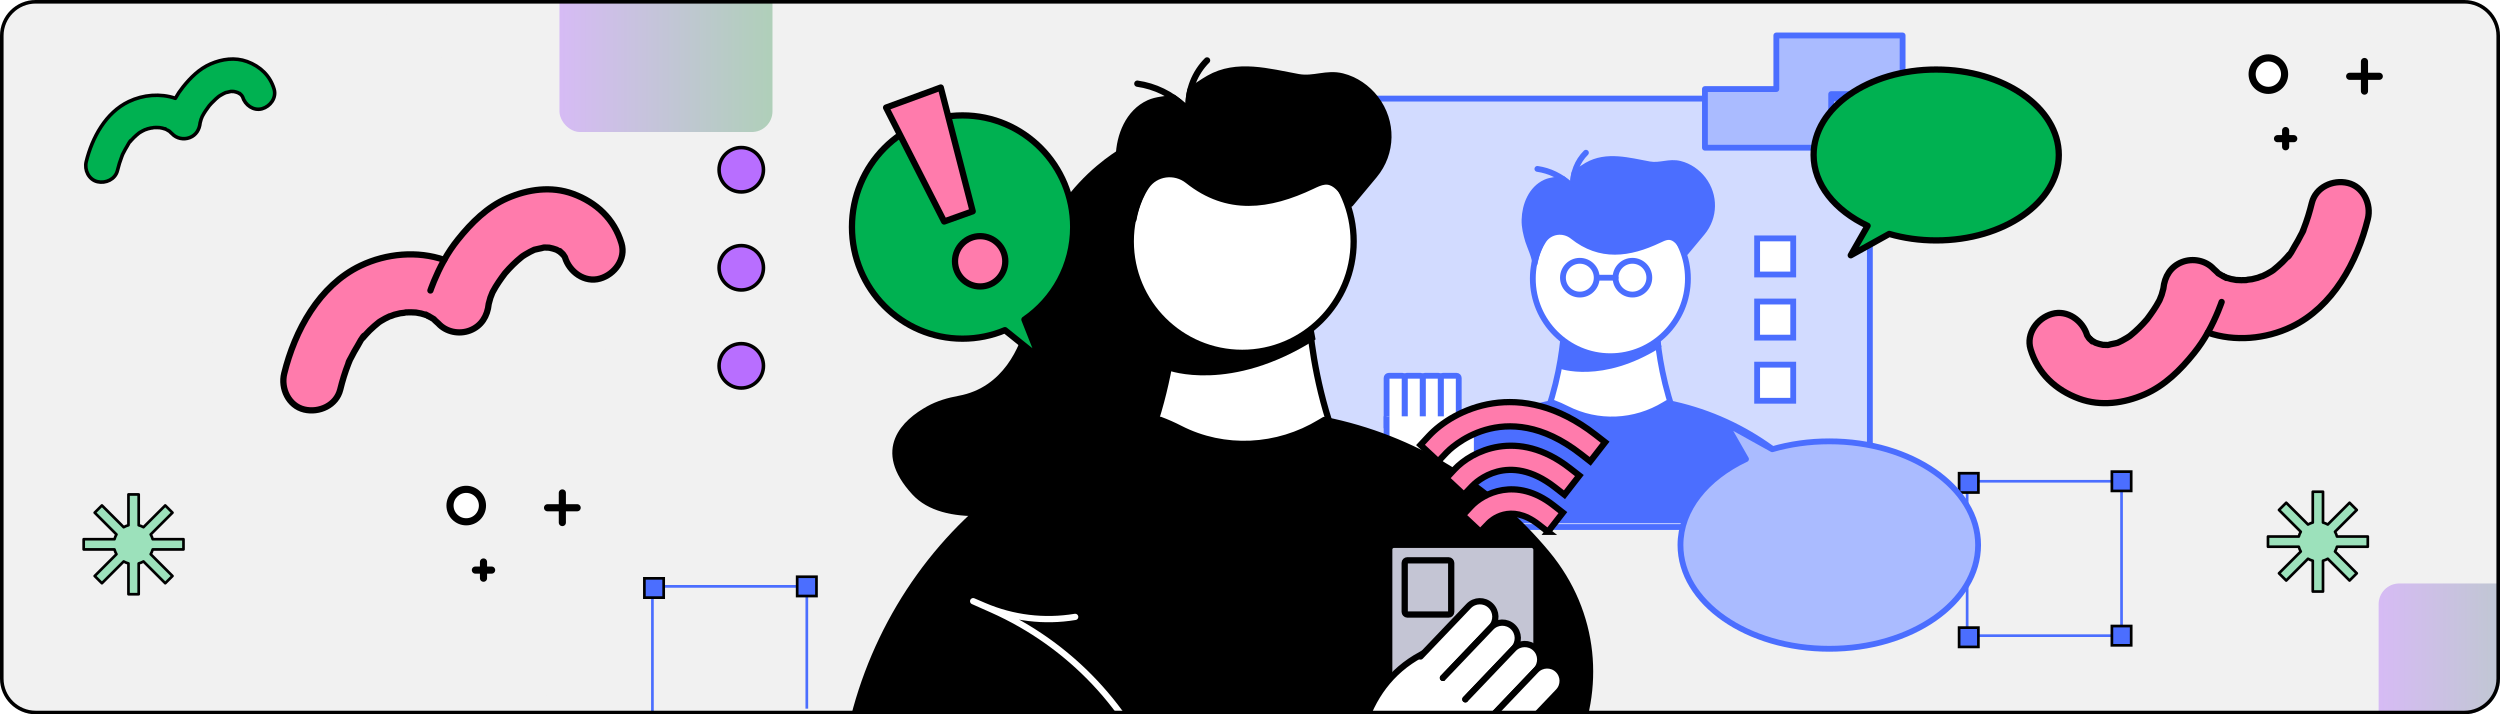 <?xml version="1.0" encoding="UTF-8"?><svg xmlns="http://www.w3.org/2000/svg" xmlns:xlink="http://www.w3.org/1999/xlink" viewBox="0 0 1400 400"><defs><style>.cls-1,.cls-2,.cls-3,.cls-4,.cls-5{fill:none;}.cls-1,.cls-6,.cls-7,.cls-8,.cls-9,.cls-10,.cls-3{stroke:#4b6eff;}.cls-1,.cls-6,.cls-7,.cls-9,.cls-10,.cls-11,.cls-12,.cls-13,.cls-3,.cls-14,.cls-15,.cls-16,.cls-17,.cls-4,.cls-18,.cls-19,.cls-5,.cls-20{stroke-linecap:round;stroke-linejoin:round;}.cls-1,.cls-19,.cls-21{stroke-width:1.508px;}.cls-6,.cls-7,.cls-8,.cls-9,.cls-10,.cls-3{stroke-width:3.263px;}.cls-6,.cls-22,.cls-13,.cls-21{fill:#4b6eff;}.cls-23{clip-path:url(#clippath);}.cls-7,.cls-8,.cls-12,.cls-17,.cls-20{fill:#fff;}.cls-8,.cls-24,.cls-25,.cls-21{stroke-miterlimit:10;}.cls-26,.cls-27{fill:#f1f1f1;}.cls-9{fill:#d2dbff;}.cls-10{fill:#abf;}.cls-24{fill:#b86eff;}.cls-24,.cls-11{stroke-width:2px;}.cls-24,.cls-11,.cls-12,.cls-13,.cls-14,.cls-15,.cls-25,.cls-16,.cls-17,.cls-18,.cls-19,.cls-5,.cls-21,.cls-20{stroke:#000;}.cls-28{fill:url(#_名称未設定グラデーション_3-2);}.cls-28,.cls-27,.cls-29,.cls-30{mix-blend-mode:multiply;}.cls-28,.cls-30{opacity:.4;}.cls-11,.cls-16{fill:#00b151;}.cls-12{stroke-width:4px;}.cls-13,.cls-14,.cls-15,.cls-25,.cls-16,.cls-17,.cls-4,.cls-18,.cls-5{stroke-width:3.513px;}.cls-31{clip-path:url(#clippath-1);}.cls-14,.cls-25{fill:#ff7bac;}.cls-15{fill:#c4c5d4;}.cls-30{fill:url(#_名称未設定グラデーション_3);}.cls-4{stroke:#fff;}.cls-19{fill:#9ce1bb;}.cls-32{isolation:isolate;}.cls-20{stroke-width:3.716px;}</style><clipPath id="clippath"><rect class="cls-2" x="0" width="1400" height="400" rx="19.997" ry="19.997"/></clipPath><clipPath id="clippath-1"><rect class="cls-2" y="0" width="1400" height="400"/></clipPath><linearGradient id="_名称未設定グラデーション_3" x1="313.298" y1="14.293" x2="432.588" y2="14.293" gradientUnits="userSpaceOnUse"><stop offset="0" stop-color="#ad69f9"/><stop offset="1" stop-color="#4c9c64"/></linearGradient><linearGradient id="_名称未設定グラデーション_3-2" x1="1332.031" y1="386.377" x2="1451.321" y2="386.377" xlink:href="#_名称未設定グラデーション_3"/></defs><g class="cls-32"><g id="_レイヤー_2"><g id="_レイヤー_2-2"><g><g class="cls-23"><g class="cls-31"><rect class="cls-26" x="-44.578" y="-46.019" width="1452.312" height="792.371"/><rect class="cls-30" x="313.298" y="-45.353" width="119.29" height="119.29" rx="11.622" ry="11.622"/><rect class="cls-28" x="1332.031" y="326.732" width="119.29" height="119.29" rx="11.622" ry="11.622"/><g class="cls-29"><path class="cls-26" d="m1065.624,230.304c-159.345,0-288.982-129.637-288.982-288.982s129.637-288.982,288.982-288.982,288.982,129.637,288.982,288.982-129.637,288.982-288.982,288.982Zm0-427.192c-76.21,0-138.21,62-138.21,138.21s62,138.21,138.21,138.21,138.21-62,138.21-138.21-62-138.21-138.21-138.21Z"/></g><path class="cls-19" d="m102.752,307.689v-5.732h-17.25c-.253-.946-.625-1.842-1.104-2.67l12.196-12.197-4.054-4.052-12.196,12.196c-.829-.479-1.724-.851-2.67-1.104v-17.25h-5.731v17.25c-.946.253-1.842.625-2.67,1.104l-12.196-12.196-4.054,4.052,12.196,12.197c-.479.829-.851,1.724-1.104,2.67h-17.25v5.732h17.25c.253.946.625,1.842,1.104,2.67l-12.196,12.197,4.054,4.052,12.196-12.196c.829.479,1.724.851,2.67,1.104v17.25h5.731v-17.25c.946-.253,1.842-.625,2.67-1.104l12.196,12.196,4.054-4.052-12.196-12.197c.479-.829.851-1.724,1.104-2.67h17.25Z"/><path class="cls-19" d="m1325.961,306.18v-5.732h-17.25c-.253-.946-.625-1.842-1.104-2.67l12.196-12.197-4.054-4.052-12.196,12.196c-.829-.479-1.724-.851-2.67-1.104v-17.25h-5.731v17.25c-.946.253-1.842.625-2.67,1.104l-12.196-12.196-4.054,4.052,12.196,12.197c-.479.829-.851,1.724-1.104,2.67h-17.25v5.732h17.25c.253.946.625,1.842,1.104,2.67l-12.196,12.197,4.054,4.052,12.196-12.196c.829.479,1.724.851,2.67,1.104v17.25h5.731v-17.25c.946-.253,1.842-.625,2.67-1.104l12.196,12.196,4.054-4.052-12.196-12.197c.479-.829.851-1.724,1.104-2.67h17.25Z"/><g class="cls-29"><path class="cls-26" d="m54.625,536.318c-159.345,0-288.982-129.637-288.982-288.982S-104.72-41.645,54.625-41.645,343.607,87.992,343.607,247.336,213.97,536.318,54.625,536.318Zm0-427.192c-76.21,0-138.21,62-138.21,138.21S-21.585,385.547,54.625,385.547s138.21-62,138.21-138.21S130.835,109.126,54.625,109.126Z"/></g><g><rect class="cls-1" x="365.355" y="328.369" width="86.465" height="86.465"/><rect class="cls-21" x="446.416" y="322.965" width="10.808" height="10.808"/><rect class="cls-21" x="360.852" y="323.866" width="10.808" height="10.808"/></g><g><rect class="cls-1" x="1101.596" y="269.515" width="86.465" height="86.465"/><rect class="cls-21" x="1182.656" y="264.111" width="10.808" height="10.808"/><rect class="cls-21" x="1182.656" y="350.576" width="10.808" height="10.808"/><rect class="cls-21" x="1097.092" y="265.012" width="10.808" height="10.808"/><rect class="cls-21" x="1097.092" y="351.477" width="10.808" height="10.808"/></g><path class="cls-27" d="m91.348,174.565c-19.851-7.278-41.144-4.241-60.093,3.971-18.431,7.988-33.014,22.522-45.366,37.942-4.778,5.965-8.977,12.187-12.57,18.671-24.576-8.475-52.936-6.027-76.718,5.33-38.069,18.181-60.371,59.578-70.046,98.909-3.332,13.547,3.979,29.589,18.372,33.013,13.658,3.25,29.44-3.843,33.014-18.372,1.969-8.005,4.352-15.899,7.373-23.574.347-.888.704-1.771,1.072-2.651.799-1.911.468-1.181-.991,2.189.365-1.715,1.648-3.56,2.442-5.152,1.829-3.669,3.817-7.257,5.976-10.74,1.174-1.894,4.686-9.213,6.944-10.026-2.379,2.884-2.899,3.531-1.562,1.944.599-.715,1.21-1.419,1.835-2.112,1.242-1.389,2.524-2.743,3.843-4.059,2.704-2.696,5.603-5.069,8.529-7.492.553-.364,1.101-.737,1.664-1.087,1.341-.831,2.708-1.62,4.102-2.359,1.368-.726,2.762-1.407,4.172-2.048,1.158-.069,3.099-1.113,4.149-1.413,1.786-.51,3.589-.951,5.407-1.332,1.21-.254,3.781-.241,5.056-.787,3.129-.159,6.267-.132,9.391.106.057.004.115.012.172.017,1.394.416,3.172.5,4.484.832,1.743.441,3.466.949,5.166,1.539.091.032.187.071.282.108-.349-.202-.735-.426-1.168-.68.477.28.965.529,1.447.794,1.138.487,2.375,1.238,2.397,1.316,1.268.685,2.515,1.412,3.727,2.219.913,1.312,3.104,2.858,4.057,3.898,7.256,7.924,19.166,10.173,28.959,6.415,10.555-4.05,16.087-13.288,17.202-24.256.006-.055.008-.085.013-.137.038-.136.071-.245.116-.413.488-1.814.906-3.613,1.485-5.403.396-1.224,1.287-2.918,1.719-4.343.2-.39.385-.787.591-1.174,3.157-5.956,7.028-11.398,11.05-16.783.072-.08.122-.134.206-.228,1.157-1.298,2.292-2.61,3.479-3.881,2.372-2.539,4.849-4.979,7.44-7.293,1.29-1.152,2.609-2.272,3.957-3.354.33-.261.661-.522.991-.782.125-.085.184-.125.332-.226.712-.471,1.435-.927,2.166-1.367,1.454-.889,2.932-1.729,4.443-2.518,1.254-.655,2.559-1.207,3.814-1.857.031-.016.047-.025.077-.041,2.785-.811,5.994-1.123,8.746-2.025.119-.002.238-.014.358-.016,1.506-.021,3.002.112,4.505.148,1.142.251,2.288.482,3.418.801,1.11.313,2.19.711,3.287,1.058,1.206.693,2.437,1.335,3.607,2.096.088.057.16.12.245.179-.291-.313-.563-.604-.931-1.017.413.464.881.892,1.347,1.321.775.602,1.319,1.183,1.478,1.431.117.117.246.225.358.345.441.847,1.248,1.787,1.59,2.46.025.049.04.076.064.123,4.009,13.348,17.94,23.676,32.237,19.541,13.336-3.857,23.876-17.963,19.632-32.268-6.608-22.28-23.007-37.559-44.537-45.451Z"/><path class="cls-11" d="m138.346,34.457c-6.751-2.475-13.992-1.442-20.436,1.35-6.268,2.717-11.227,7.659-15.428,12.903-1.625,2.028-3.053,4.144-4.275,6.35-8.358-2.882-18.002-2.05-26.09,1.813-12.946,6.183-20.531,20.261-23.821,33.636-1.133,4.607,1.353,10.062,6.248,11.227,4.645,1.105,10.012-1.307,11.227-6.248.67-2.722,1.48-5.407,2.507-8.017.118-.302.239-.602.365-.902.272-.65.159-.402-.337.744.124-.583.56-1.211.83-1.752.622-1.248,1.298-2.468,2.032-3.652.399-.644,1.593-3.133,2.361-3.41-.809.981-.986,1.201-.531.661.204-.243.412-.483.624-.718.422-.472.858-.933,1.307-1.38.919-.917,1.905-1.724,2.901-2.548.188-.124.374-.251.566-.37.456-.283.921-.551,1.395-.802.465-.247.939-.478,1.419-.696.394-.023,1.054-.379,1.411-.481.607-.174,1.221-.324,1.839-.453.411-.086,1.286-.082,1.719-.268,1.064-.054,2.131-.045,3.194.036.02.001.039.004.058.006.474.141,1.079.17,1.525.283.593.15,1.179.323,1.757.523.031.011.064.024.096.037-.119-.069-.25-.145-.397-.231.162.095.328.18.492.27.387.166.808.421.815.447.431.233.855.48,1.267.755.31.446,1.056.972,1.38,1.326,2.467,2.695,6.518,3.46,9.848,2.182,3.59-1.377,5.471-4.519,5.85-8.249.002-.019.003-.029.004-.047.013-.046.024-.083.04-.14.166-.617.308-1.229.505-1.837.135-.416.438-.992.585-1.477.068-.133.131-.268.201-.399,1.074-2.026,2.39-3.876,3.758-5.708.025-.027.042-.045.07-.077.394-.441.779-.888,1.183-1.32.806-.863,1.649-1.693,2.53-2.48.439-.392.887-.773,1.346-1.141.112-.089.225-.177.337-.266.042-.029.063-.043.113-.077.242-.16.488-.315.737-.465.494-.302.997-.588,1.511-.856.427-.223.87-.411,1.297-.632.01-.005.016-.009.026-.014.947-.276,2.038-.382,2.974-.689.041,0,.081-.005.122-.006.512-.007,1.021.038,1.532.05.388.085.778.164,1.162.272.378.106.745.242,1.118.36.41.236.829.454,1.227.713.03.019.055.041.083.061-.099-.106-.192-.205-.316-.346.14.158.299.303.458.449.264.205.449.402.503.487.04.04.084.077.122.117.15.288.425.608.541.837.009.017.014.026.022.042,1.363,4.539,6.101,8.052,10.963,6.645,4.535-1.312,8.119-6.109,6.676-10.974-2.247-7.577-7.824-12.773-15.146-15.457Z"/><rect class="cls-27" x="374.588" y="396.838" width="119.29" height="119.29" rx="11.622" ry="11.622"/><g><circle class="cls-24" cx="415.109" cy="95.061" r="12.426"/><circle class="cls-24" cx="415.109" cy="149.964" r="12.426"/><circle class="cls-24" cx="415.109" cy="204.868" r="12.426"/></g><g><g class="cls-29"><circle class="cls-26" cx="957.713" cy="380.682" r="12.426"/><circle class="cls-26" cx="902.809" cy="380.682" r="12.426"/><circle class="cls-26" cx="847.906" cy="380.682" r="12.426"/></g><g class="cls-29"><circle class="cls-26" cx="957.713" cy="320.8" r="12.426"/><circle class="cls-26" cx="902.809" cy="320.8" r="12.426"/><circle class="cls-26" cx="847.906" cy="320.8" r="12.426"/></g></g><g><g><line class="cls-12" x1="1275.406" y1="77.65" x2="1284.496" y2="77.65"/><line class="cls-12" x1="1279.951" y1="73.105" x2="1279.951" y2="82.195"/></g><g><line class="cls-12" x1="1315.811" y1="42.736" x2="1332.395" y2="42.736"/><line class="cls-12" x1="1324.103" y1="34.444" x2="1324.103" y2="51.029"/></g><circle class="cls-12" cx="1270.281" cy="41.517" r="9.09"/></g><g><g><line class="cls-12" x1="266.216" y1="319.252" x2="275.306" y2="319.252"/><line class="cls-12" x1="270.761" y1="314.707" x2="270.761" y2="323.797"/></g><g><line class="cls-12" x1="306.621" y1="284.339" x2="323.206" y2="284.339"/><line class="cls-12" x1="314.913" y1="276.046" x2="314.913" y2="292.631"/></g><circle class="cls-12" cx="261.091" cy="283.119" r="9.09"/></g><g><g><path class="cls-13" d="m239.087,176.539c1.219.703,1.644.909,1.634.873-.489-.264-.976-.535-1.463-.803-.058-.025-.114-.048-.171-.07Z"/><path class="cls-13" d="m313.987,141.215c.977,1.053,1.282,1.256,1.157,1.059-.295-.296-.593-.589-.902-.874-.081-.063-.166-.124-.254-.186Z"/><path class="cls-14" d="m320.849,108.538c-12.122-4.444-25.123-2.59-36.693,2.425-11.254,4.878-20.158,13.752-27.701,23.168-2.918,3.642-5.482,7.441-7.675,11.401-15.007-5.175-32.324-3.68-46.845,3.255-23.245,11.101-36.863,36.379-42.771,60.395-2.035,8.272,2.429,18.067,11.218,20.158,8.34,1.985,17.976-2.347,20.159-11.218,1.202-4.888,2.657-9.708,4.502-14.394.212-.542.43-1.082.654-1.619.488-1.167.286-.721-.605,1.337.223-1.047,1.006-2.174,1.491-3.146,1.117-2.24,2.331-4.431,3.649-6.558.717-1.156,2.861-5.625,4.24-6.122-1.453,1.761-1.77,2.156-.954,1.187.366-.437.739-.867,1.12-1.29.758-.848,1.541-1.675,2.347-2.479,1.651-1.646,3.421-3.095,5.208-4.575.338-.222.672-.45,1.016-.664.819-.508,1.654-.989,2.504-1.44.836-.443,1.686-.859,2.548-1.25.707-.042,1.892-.68,2.534-.863,1.091-.312,2.192-.581,3.302-.814.739-.155,2.309-.147,3.087-.481,1.911-.097,3.827-.081,5.734.065.035.003.07.008.105.01.851.254,1.937.305,2.738.508,1.064.27,2.117.58,3.154.94.056.019.114.043.172.066-.213-.124-.449-.26-.713-.415.291.171.589.323.884.485.695.298,1.45.756,1.463.803.774.418,1.536.862,2.276,1.355.557.801,1.895,1.745,2.477,2.38,4.43,4.839,11.703,6.212,17.683,3.917,6.445-2.473,9.823-8.114,10.504-14.811.003-.034.005-.052.008-.084.023-.083.043-.15.071-.252.298-1.107.553-2.206.907-3.299.242-.747.786-1.782,1.049-2.652.122-.238.235-.481.361-.717,1.928-3.637,4.292-6.959,6.747-10.248.044-.049.075-.082.126-.139.707-.793,1.399-1.594,2.124-2.37,1.448-1.55,2.961-3.04,4.543-4.453.787-.703,1.593-1.387,2.416-2.048.202-.159.403-.318.605-.477.076-.052.113-.076.203-.138.435-.288.876-.566,1.323-.835.888-.543,1.791-1.056,2.713-1.537.766-.4,1.562-.737,2.329-1.134.019-.01.029-.015.047-.025,1.7-.495,3.66-.686,5.34-1.236.073-.001.145-.009.219-.01.92-.013,1.833.069,2.751.091.697.153,1.397.294,2.087.489.678.191,1.337.434,2.007.646.737.423,1.488.815,2.202,1.28.054.035.098.073.15.109-.178-.191-.344-.369-.568-.621.252.284.538.545.822.806.473.368.806.722.902.874.071.071.15.137.219.211.269.517.762,1.091.971,1.502.016.03.024.046.039.075,2.448,8.151,10.954,14.457,19.684,11.932,8.143-2.355,14.579-10.968,11.988-19.703-4.035-13.605-14.049-22.934-27.195-27.753Z"/></g><path class="cls-5" d="m241.033,162.687s2.718-8.154,7.746-17.157"/></g><g><g><path class="cls-13" d="m1246.069,155.26c-1.219-.703-1.644-.909-1.634-.873.489.264.976.535,1.463.803.058.025.114.048.171.07Z"/><path class="cls-13" d="m1171.17,190.584c-.977-1.053-1.282-1.256-1.157-1.059.295.296.593.589.902.874.081.063.166.124.254.186Z"/><path class="cls-14" d="m1164.308,223.261c12.122,4.444,25.123,2.59,36.693-2.425,11.254-4.878,20.158-13.752,27.701-23.168,2.918-3.642,5.482-7.441,7.675-11.401,15.007,5.175,32.324,3.68,46.845-3.255,23.245-11.101,36.863-36.379,42.771-60.395,2.035-8.272-2.429-18.067-11.218-20.158-8.34-1.985-17.976,2.347-20.159,11.218-1.202,4.888-2.657,9.708-4.502,14.394-.212.542-.43,1.082-.654,1.619-.488,1.167-.286.721.605-1.337-.223,1.047-1.006,2.174-1.491,3.146-1.117,2.24-2.331,4.431-3.649,6.558-.717,1.156-2.861,5.625-4.24,6.122,1.453-1.761,1.77-2.156.954-1.187-.366.437-.739.867-1.12,1.29-.758.848-1.541,1.675-2.347,2.479-1.651,1.646-3.421,3.095-5.208,4.575-.338.222-.672.45-1.016.664-.819.508-1.654.989-2.504,1.44-.836.443-1.686.859-2.548,1.25-.707.042-1.892.68-2.534.863-1.091.312-2.192.581-3.302.814-.739.155-2.309.147-3.087.481-1.911.097-3.827.081-5.734-.065-.035-.003-.07-.008-.105-.01-.851-.254-1.937-.305-2.738-.508-1.064-.27-2.117-.58-3.154-.94-.056-.019-.114-.043-.172-.066.213.124.449.26.713.415-.291-.171-.589-.323-.884-.485-.695-.298-1.45-.756-1.463-.803-.774-.418-1.536-.862-2.276-1.355-.557-.801-1.895-1.745-2.477-2.38-4.43-4.839-11.703-6.212-17.683-3.917-6.445,2.473-9.823,8.114-10.504,14.811-.003.034-.005.052-.008.084-.023.083-.043.15-.071.252-.298,1.107-.553,2.206-.907,3.299-.242.747-.786,1.782-1.049,2.652-.122.238-.235.481-.361.717-1.928,3.637-4.292,6.959-6.747,10.248-.044.049-.075.082-.126.139-.707.793-1.399,1.594-2.124,2.37-1.448,1.55-2.961,3.04-4.543,4.453-.787.703-1.593,1.387-2.416,2.048-.202.159-.403.318-.605.477-.076.052-.113.076-.203.138-.435.288-.876.566-1.323.835-.888.543-1.791,1.056-2.713,1.537-.766.4-1.562.737-2.329,1.134-.019.01-.029.015-.047.025-1.7.495-3.66.686-5.34,1.236-.073.001-.145.009-.219.01-.92.013-1.833-.069-2.751-.091-.697-.153-1.397-.294-2.087-.489-.678-.191-1.337-.434-2.007-.646-.737-.423-1.488-.815-2.202-1.28-.054-.035-.098-.073-.15-.109.178.191.344.369.568.621-.252-.284-.538-.545-.822-.806-.473-.368-.806-.722-.902-.874-.071-.071-.15-.137-.219-.211-.269-.517-.762-1.091-.971-1.502-.016-.03-.024-.046-.039-.075-2.448-8.151-10.954-14.457-19.684-11.932-8.143,2.355-14.579,10.968-11.988,19.703,4.035,13.605,14.049,22.934,27.195,27.753Z"/></g><path class="cls-5" d="m1244.123,169.112s-2.718,8.154-7.746,17.157"/></g><g><circle class="cls-20" cx="871.739" cy="262.11" r="8.446"/><rect class="cls-9" x="688.521" y="55.223" width="358.606" height="239.912" rx="7.241" ry="7.241"/><g><path class="cls-7" d="m927.519,178.06h-51.427s.491,49.972-29.254,90.425h109.936c-29.745-40.453-29.254-90.425-29.254-90.425Z"/><path class="cls-22" d="m930.396,194.245c-3.28-16.737-2.877-16.184-2.877-16.184h-51.427s1.66,8.099-3.074,28.264c0,0,24.159,9.06,57.378-12.08Z"/><path class="cls-6" d="m1030.607,291.347c-21.994-33.077-55.901-57.578-96.809-65.723-.527.3-1.082.628-1.662.981-16.722,10.176-37.395,11.147-54.834,2.255-2.414-1.231-4.9-2.33-7.457-3.284-40.895,8.027-74.934,32.583-97.015,65.771h257.777Z"/><circle class="cls-7" cx="901.805" cy="156.049" r="43.428"/><path class="cls-6" d="m953.768,100.437c-3.227-4.211-7.801-7.379-12.965-8.675-6.094-1.53-11.142,1.362-17.118.28-11.476-2.077-23.973-5.758-34.905.508-2.44,1.399-4.74,3.068-7.141,4.549-.527,2.157-.792,4.387-.716,6.648l.047,1.407-1.75-1.675c-1.318-1.262-2.736-2.399-4.228-3.419-3.192.714-6.534.721-9.524,2.075-7.965,3.606-11.521,12.689-11.729,20.956-.105,4.184.867,7.909,2.018,11.877.644,2.218,4.376,10.267,3.671,12.466,0,0,.995-6.911,4.938-12.781,3.648-5.431,11.176-6.377,16.298-2.305,15.406,12.249,31.567,10.101,48.409,2.104,1.542-.732,3.107-1.511,4.802-1.711,3.371-.397,5.901,2.374,7.613,4.928l2.497,3.725s9.246-11.096,9.253-11.104c7.202-8.642,7.36-20.942.53-29.855Z"/><path class="cls-3" d="m860.938,94.587h0c6.873.982,13.267,4.092,18.282,8.893l1.75,1.675-.047-1.407c-.227-6.808,2.378-13.405,7.194-18.221h0"/><g><circle class="cls-3" cx="884.706" cy="155.506" r="9.457"/><circle class="cls-3" cx="914.156" cy="155.506" r="9.457"/><line class="cls-3" x1="895.243" y1="155.506" x2="904.7" y2="155.506"/></g></g><g><g><path class="cls-8" d="m806.794,210.435h10.102v26.527c0,.691-.561,1.252-1.252,1.252h-7.598c-.691,0-1.252-.561-1.252-1.252v-26.527h0Z" transform="translate(1623.689 448.649) rotate(-180)"/><path class="cls-8" d="m796.692,210.435h10.102v26.527c0,.691-.561,1.252-1.252,1.252h-7.598c-.691,0-1.252-.561-1.252-1.252v-26.527h0Z" transform="translate(1603.486 448.649) rotate(-180)"/><path class="cls-8" d="m786.591,210.435h10.102v26.527c0,.691-.561,1.252-1.252,1.252h-7.598c-.691,0-1.252-.561-1.252-1.252v-26.527h0Z" transform="translate(1583.283 448.649) rotate(-180)"/><path class="cls-8" d="m776.489,210.435h10.102v26.527c0,.691-.561,1.252-1.252,1.252h-7.598c-.691,0-1.252-.561-1.252-1.252v-26.527h0Z" transform="translate(1563.08 448.649) rotate(-180)"/><path class="cls-8" d="m816.896,233.164v7.576c0-2.79,2.261-5.051,5.051-5.051,2.789,0,5.051,2.261,5.051,5.051v12.627c0,5.579-4.523,10.102-10.102,10.102v12.627h-40.406v-42.932"/></g><path class="cls-8" d="m799.218,260.943c0-12.627,10.102-12.627,10.102-12.627h0c4.184,0,7.576-3.392,7.576-7.576v-1.263"/></g><path class="cls-10" d="m1024.398,363.321c-46.026,0-83.338-26.005-83.338-58.084,0-20.038,14.559-37.705,36.705-48.146l-11.452-20.04,26.149,14.527c9.837-2.847,20.62-4.426,31.935-4.426,46.026,0,83.338,26.005,83.338,58.084,0,32.079-37.312,58.084-83.338,58.084Z"/><g><rect class="cls-8" x="983.992" y="133.51" width="20.203" height="20.203"/><rect class="cls-8" x="983.992" y="168.865" width="20.203" height="20.203"/><rect class="cls-8" x="983.992" y="204.221" width="20.203" height="20.203"/></g><polygon class="cls-10" points="1065.46 19.867 994.749 19.867 994.749 49.876 954.762 49.876 954.762 82.707 1025.473 82.707 1025.473 52.697 1065.46 52.697 1065.46 19.867"/></g><g><path class="cls-18" d="m631.845,82.761s-52.121,26.06-54.292,88.388c-.128,3.662-.535,7.301-1.443,10.851-3.096,12.107-12.546,36.532-38.98,41.38-5.953,1.092-11.796,2.781-17.086,5.721-13.036,7.247-30.077,22.506-7.795,46.645,32.617,35.335,149.495-21.745,149.495-21.745l6.822-149.132-36.722-22.108Z"/><path class="cls-17" d="m732.592,166.819h-73.909s.706,71.817-42.043,129.955h157.995c-42.748-58.138-42.043-129.955-42.043-129.955Z"/><path d="m736.726,190.079c-4.714-24.053-4.135-23.26-4.135-23.26h-73.909s2.385,11.639-4.418,40.62c0,0,34.721,13.02,82.462-17.36Z"/><path class="cls-18" d="m656.308,539.402l85.367-58.538h44.354c88.435,0,136.614-103.136,80.006-171.079-31.166-37.406-74.13-64.597-124.419-74.61-.753.429-1.547.898-2.374,1.401-23.856,14.513-53.672,16.175-78.507,3.41-3.567-1.833-7.245-3.468-11.03-4.88-111.833,21.95-188.175,129.806-177.9,245.758,0,0,13.263,159.107,184.504,58.538Z"/><circle class="cls-17" cx="695.638" cy="135.185" r="62.413"/><g><g><rect class="cls-15" x="777.957" y="305.091" width="82.462" height="130.203" rx="2.648" ry="2.648"/><rect class="cls-15" x="786.637" y="313.771" width="26.041" height="30.381" rx="1.457" ry="1.457"/></g><path class="cls-17" d="m775.904,463.295l64.873-40.683c11.636-12.8,13.562-32.242,3.43-46.262-10.854-15.019-30.77-19.253-46.536-10.764l-1.926,1.037c-17.137,9.229-27.326,23.99-32.71,41.633-1.79,5.866-7.151,13.997-11.672,18.141l-11.991,10.992"/><g><path class="cls-17" d="m795.488,367.637l26.962-28.263c3.309-3.469,8.804-3.598,12.272-.289h0c3.469,3.309,3.598,8.804.289,12.272l-26.962,28.263"/><path class="cls-17" d="m808.049,379.62l26.962-28.263c3.309-3.469,8.804-3.598,12.272-.289h0c3.469,3.309,3.598,8.804.289,12.272l-26.962,28.263"/><path class="cls-17" d="m820.61,391.604l26.962-28.263c3.309-3.469,8.804-3.598,12.272-.289h0c3.469,3.309,3.598,8.804.289,12.272l-26.962,28.263"/><path class="cls-17" d="m833.171,403.587l26.962-28.263c3.309-3.469,8.804-3.598,12.272-.289h0c3.469,3.309,3.598,8.804.289,12.272l-26.962,28.263"/></g></g><path class="cls-18" d="m770.316,55.263c-4.638-6.052-11.211-10.604-18.633-12.467-8.759-2.199-16.013,1.957-24.602.403-16.493-2.985-34.453-8.275-50.164.73-3.507,2.01-6.812,4.409-10.262,6.538-.757,3.1-1.138,6.305-1.029,9.555l.068,2.022-2.514-2.407c-1.894-1.813-3.932-3.447-6.076-4.914-4.587,1.026-9.39,1.037-13.688,2.982-11.447,5.182-16.557,18.237-16.857,30.117-.152,6.013,1.246,11.366,2.901,17.07.925,3.188,6.288,14.755,5.275,17.916,0,0,1.43-9.932,7.097-18.368,5.243-7.806,16.062-9.164,23.423-3.312,22.141,17.604,45.366,14.516,69.571,3.024,2.217-1.052,4.465-2.172,6.902-2.459,4.845-.57,8.481,3.412,10.941,7.082l3.589,5.354s13.288-15.946,13.298-15.957c10.35-12.42,10.577-30.097.761-42.906Z"/><path class="cls-5" d="m636.904,46.856h0c9.878,1.411,19.066,5.881,26.274,12.781l2.514,2.407-.067-2.023c-.326-9.783,3.418-19.264,10.339-26.186h0"/><path class="cls-4" d="m650.425,442.122h0c-16.864-44.972-51.082-81.287-94.973-100.794l-10.478-4.657,6.191,2.653c16.04,6.874,33.715,9.003,50.928,6.134h0"/></g><rect class="cls-2" x="9.571" y="301.589" width="1400" height="787.5"/><g><path class="cls-16" d="m539.035,64.626c34.207,0,61.938,27.989,61.938,62.516,0,21.567-10.82,40.582-27.28,51.819l8.511,21.569-19.435-15.636c-7.311,3.064-15.325,4.764-23.734,4.764-34.207,0-61.938-27.99-61.938-62.516,0-34.527,27.731-62.516,61.938-62.516Z"/><g><polygon class="cls-14" points="544.717 118.333 528.727 124.043 496.216 60.248 526.837 49.014 544.717 118.333"/><circle class="cls-14" cx="548.883" cy="146.329" r="14.086"/></g></g><path class="cls-16" d="m1084.275,38.938c-37.917,0-68.655,21.423-68.655,47.85,0,16.507,11.994,31.062,30.238,39.663l-9.434,16.509,21.542-11.968c8.104,2.345,16.987,3.646,26.308,3.646,37.917,0,68.655-21.423,68.655-47.85s-30.738-47.85-68.655-47.85Z"/><g><path class="cls-25" d="m819.795,277.053l-9.869-9.22,4.595-4.948c9.503-10.235,35.232-23.554,64.56-.739l5.362,4.171-8.343,10.728-5.365-4.173c-26.215-20.387-44.307-2.784-46.285-.709l-4.656,4.889Z"/><path class="cls-25" d="m866.87,297.804l-5.365-4.171c-15.815-12.304-26.655-1.916-27.842-.694l-4.674,4.839-9.819-9.203,4.579-4.931c6.824-7.351,25.246-16.959,46.102-.741l5.362,4.173-8.343,10.728Z"/><path class="cls-25" d="m805.389,258.403l-9.901-9.229,4.605-4.96c13.686-14.743,50.824-33.867,93.413-.739l5.362,4.171-8.343,10.728-5.365-4.173c-43.219-33.611-73.848-2.08-75.127-.719l-4.645,4.921Z"/></g></g></g><path d="m1380,2c9.926,0,18,8.075,18,18v360c0,9.925-8.075,18-18,18H20c-9.925,0-18-8.075-18-18V20C2,10.075,10.075,2,20,2h1360M1380,0H20C8.954,0,0,8.954,0,20v360c0,11.045,8.954,20,20,20h1360c11.046,0,20-8.955,20-20V20C1400,8.954,1391.046,0,1380,0h0Z"/></g></g></g></g></svg>